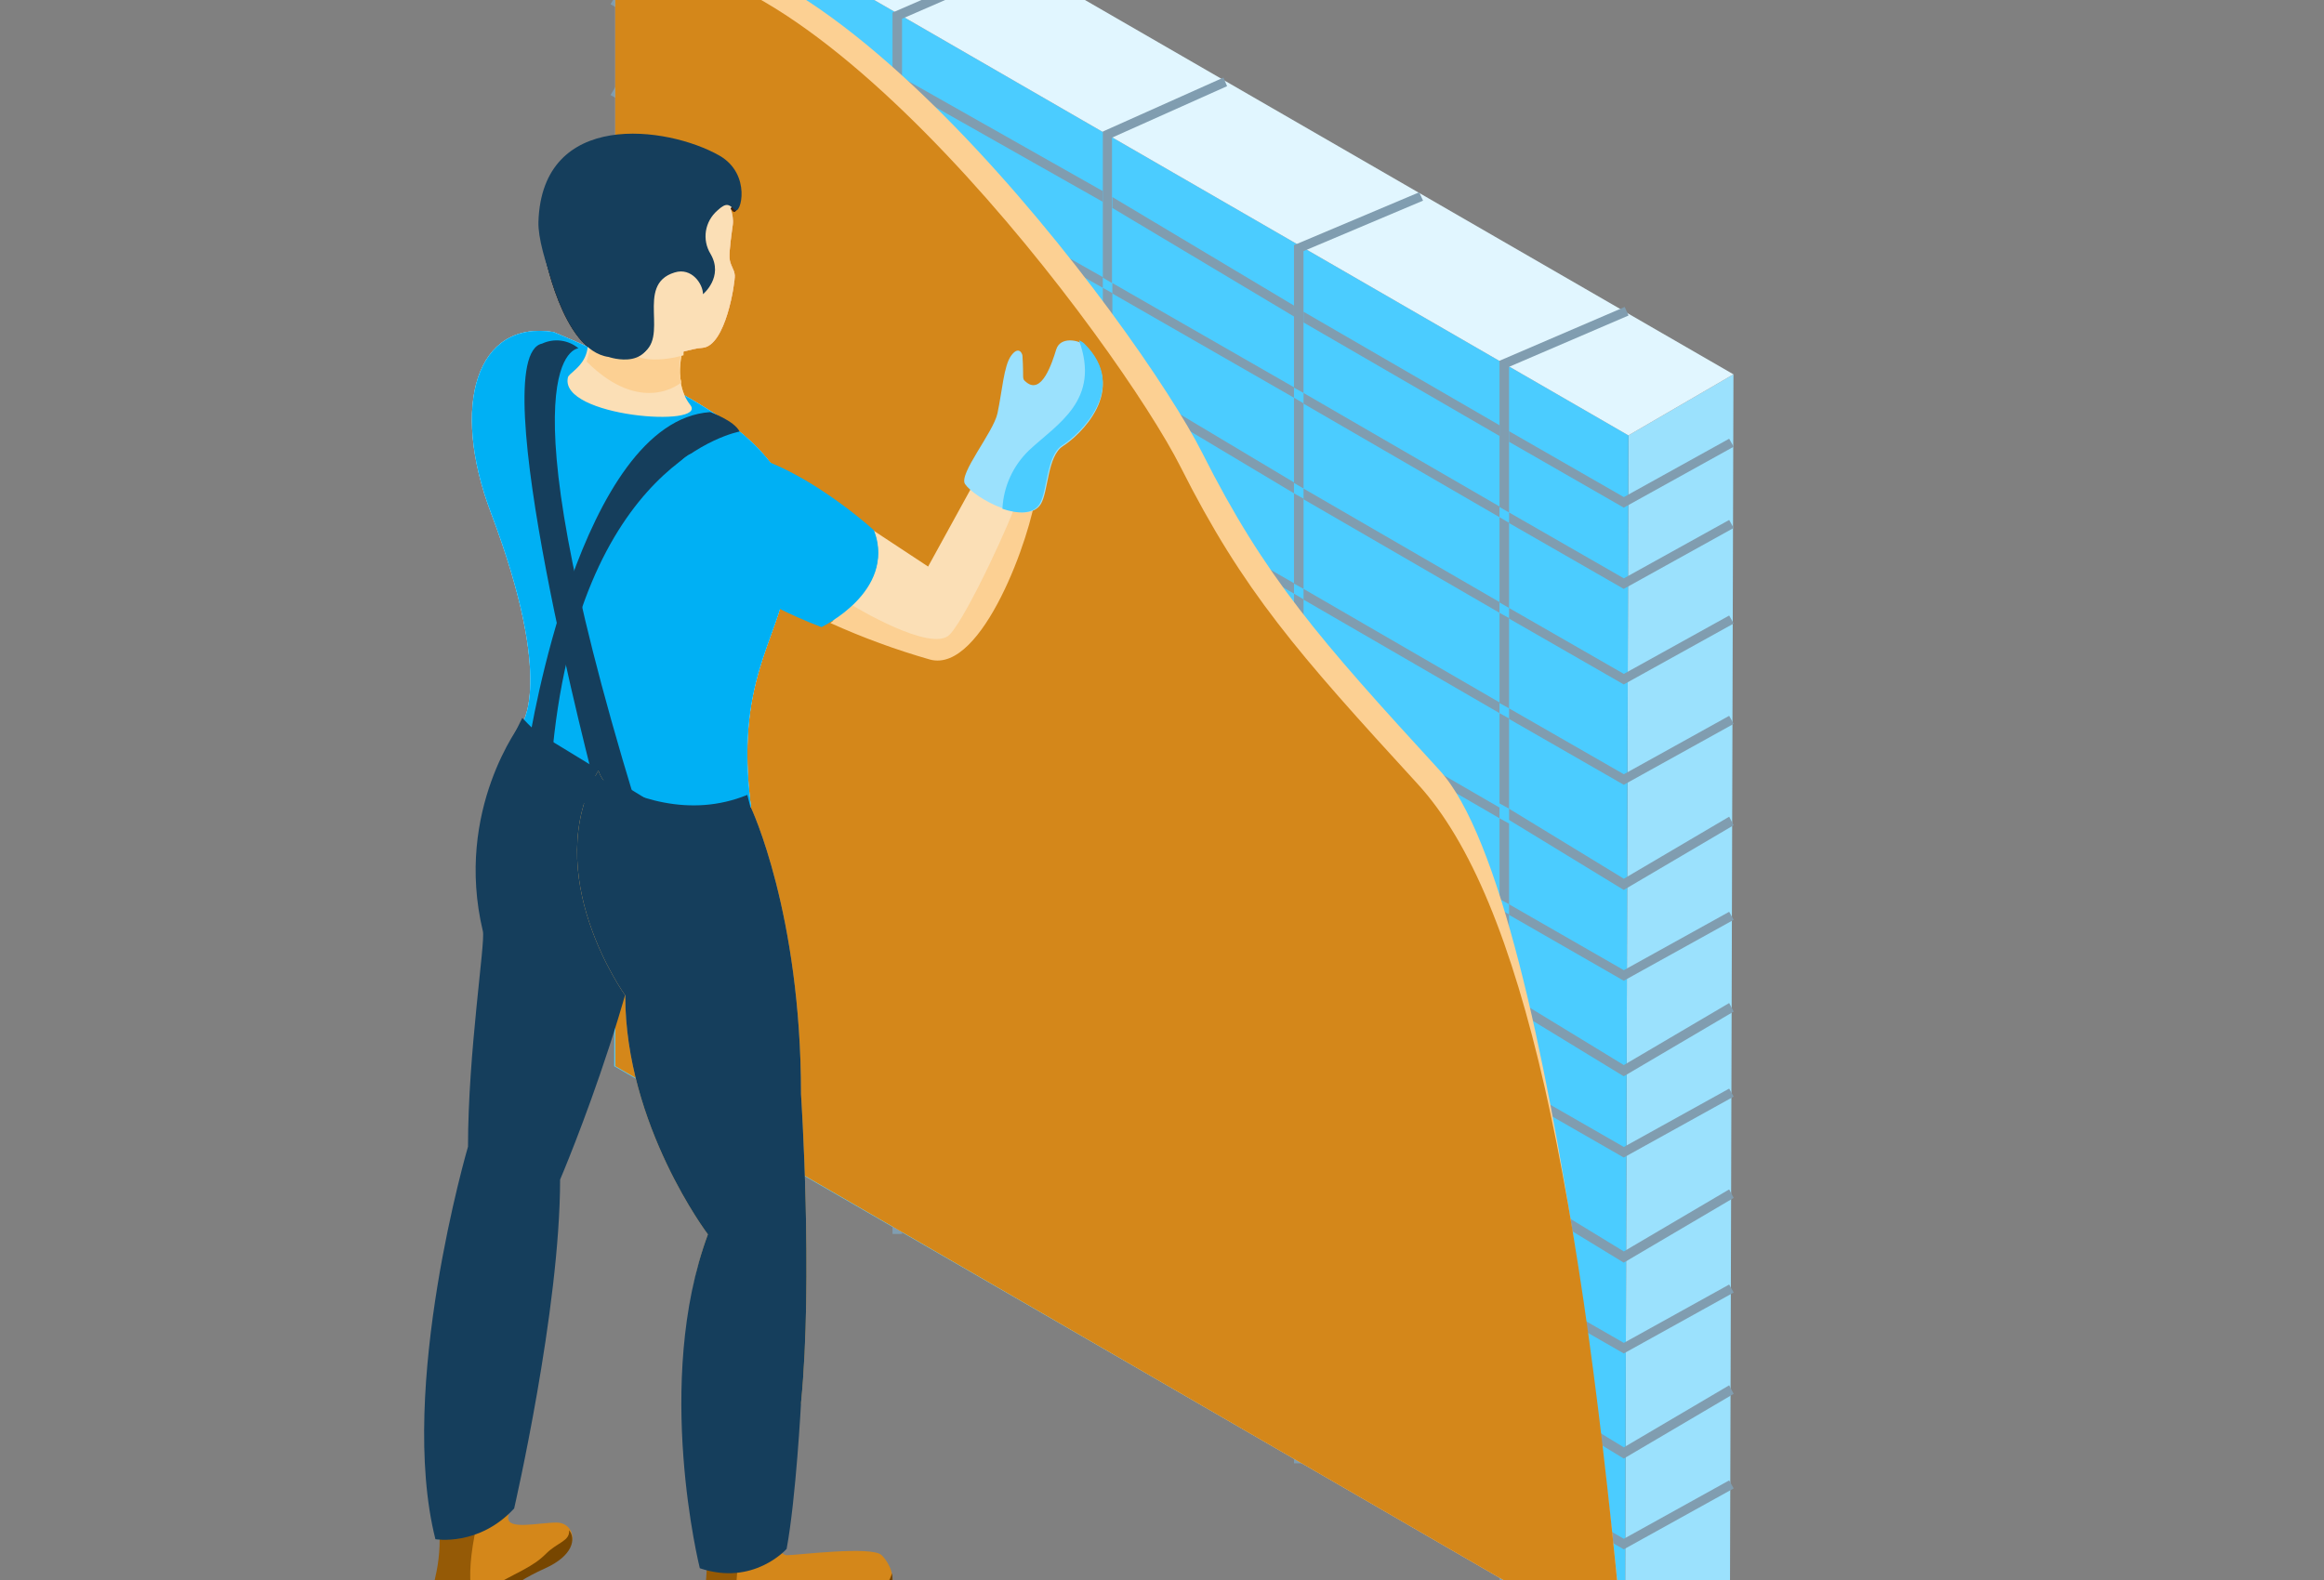 <svg fill="none" height="272" viewBox="0 0 400 272" width="400" xmlns="http://www.w3.org/2000/svg">
<rect x="0" y="0" width="400" height="272" fill="#808080" stroke="none"/>
<g clip-path="url(#clip0_510_19459)">
<path d="M298.357 64.443L297.761 273.498L279.689 284L280.281 74.95L298.357 64.443Z" fill="#9BE1FD"></path>
<path d="M280.278 74.948L279.686 283.998L105.712 183.556L106.308 -25.494L280.278 74.948Z" fill="#4BCCFF"></path>
<path d="M298.355 64.442L280.279 74.949L106.31 -25.494L124.385 -36L298.355 64.442Z" fill="#E1F6FF"></path>
<path d="M222.719 68.473V66.672L191.459 48.73V50.532L222.719 68.473Z" fill="#809DB0"></path>
<path d="M258.089 89.037V87.19L224.361 67.648V69.495L258.089 89.037Z" fill="#809DB0"></path>
<path d="M105.901 -0.627L105.08 0.731L124.823 11.712V9.899L105.901 -0.627Z" fill="#809DB0"></path>
<path d="M153.618 28.986V27.116L126.472 10.889V12.759L153.618 28.986Z" fill="#809DB0"></path>
<path d="M279.084 101.156L279.476 101.379L298.397 90.889L297.619 89.513L279.489 99.561L259.734 88.217V90.043L279.084 101.156Z" fill="#809DB0"></path>
<path d="M189.813 49.552V47.709L155.263 28.164V30.003L189.813 49.552Z" fill="#809DB0"></path>
<path d="M222.719 54.487V52.606L191.459 33.922V35.803L222.719 54.487Z" fill="#809DB0"></path>
<path d="M258.089 75.052V73.206L224.361 53.664V55.511L258.089 75.052Z" fill="#809DB0"></path>
<path d="M153.618 14.18V12.31L126.472 -3.918V-2.044L153.618 14.18Z" fill="#809DB0"></path>
<path d="M279.084 87.165L279.476 87.392L298.397 76.903L297.619 75.527L279.489 85.575L259.734 74.231V76.057L279.084 87.165Z" fill="#809DB0"></path>
<path d="M189.813 34.746V32.902L155.263 13.357V15.197L189.813 34.746Z" fill="#809DB0"></path>
<path d="M153.618 60.845L126.472 44.617V46.491L153.618 62.715V60.845Z" fill="#809DB0"></path>
<path d="M191.458 84.257L222.718 102.198V100.401L191.458 82.455V84.257Z" fill="#809DB0"></path>
<path d="M224.361 103.228L258.089 122.765V120.919L224.361 101.377V103.228Z" fill="#809DB0"></path>
<path d="M105.901 33.1L105.08 34.453L124.823 45.439V43.621L105.901 33.1Z" fill="#809DB0"></path>
<path d="M279.084 134.878L279.476 135.105L298.397 124.616L297.619 123.235L279.489 133.288L259.734 121.943V123.77L279.084 134.878Z" fill="#809DB0"></path>
<path d="M189.813 81.371L155.263 61.07V62.981L189.813 83.281V81.371Z" fill="#809DB0"></path>
<path d="M191.459 117.24L222.719 135.929V134.052L191.459 115.363V117.24Z" fill="#809DB0"></path>
<path d="M224.361 136.952L258.089 156.494V154.652L224.361 135.105V136.952Z" fill="#809DB0"></path>
<path d="M105.901 66.006L105.08 67.454L124.823 79.168V77.23L105.901 66.006Z" fill="#809DB0"></path>
<path d="M279.084 168.611L279.476 168.834L298.397 158.349L297.619 156.968L279.489 167.017L259.734 155.672V157.498L279.084 168.611Z" fill="#809DB0"></path>
<path d="M189.813 115.098L155.263 94.797V96.711L189.813 117.008V115.098Z" fill="#809DB0"></path>
<path d="M153.618 93.828L126.472 78.342V80.126L153.618 95.617V93.828Z" fill="#809DB0"></path>
<path d="M105.902 82.455L105.081 83.813L124.824 94.794V92.981L105.902 82.455Z" fill="#809DB0"></path>
<path d="M224.361 152.652L258.089 172.945V171.028L224.361 150.734V152.652Z" fill="#809DB0"></path>
<path d="M153.618 110.202L126.472 93.975V95.845L153.618 112.072V110.202Z" fill="#809DB0"></path>
<path d="M191.459 133.691L222.719 152.38V150.503L191.459 131.814V133.691Z" fill="#809DB0"></path>
<path d="M279.084 185.047L279.476 185.283L298.397 174.143L297.619 172.676L279.489 183.352L259.734 171.299V173.239L279.084 185.047Z" fill="#809DB0"></path>
<path d="M189.813 130.799L155.263 111.25V113.089L189.813 132.638V130.799Z" fill="#809DB0"></path>
<path d="M224.361 184.738L258.089 205.031V203.113L224.361 182.82V184.738Z" fill="#809DB0"></path>
<path d="M105.901 114.537L105.08 115.895L124.823 126.876V125.063L105.901 114.537Z" fill="#809DB0"></path>
<path d="M189.813 162.881L155.263 143.332V145.171L189.813 164.72V162.881Z" fill="#809DB0"></path>
<path d="M153.618 142.28L126.472 126.057V127.926L153.618 144.154V142.28Z" fill="#809DB0"></path>
<path d="M279.084 217.129L279.476 217.365L298.397 206.22L297.619 204.758L279.489 215.435L259.734 203.381V205.321L279.084 217.129Z" fill="#809DB0"></path>
<path d="M191.459 165.771L222.719 184.46V182.583L191.459 163.895V165.771Z" fill="#809DB0"></path>
<path d="M153.618 176.011L126.472 159.783V161.653L153.618 177.881V176.011Z" fill="#809DB0"></path>
<path d="M191.458 197.625V199.501L222.718 218.19V216.31L191.458 197.625Z" fill="#809DB0"></path>
<path d="M155.263 177.057V178.896L189.813 198.445V196.605L155.263 177.057Z" fill="#809DB0"></path>
<path d="M224.361 218.389L258.089 237.931V236.085L224.361 216.543V218.389Z" fill="#809DB0"></path>
<path d="M279.084 250.855L279.476 251.096L298.397 239.951L297.619 238.484L279.489 249.165L259.734 237.111V239.052L279.084 250.855Z" fill="#809DB0"></path>
<path d="M105.902 148.268L105.081 149.625L124.824 160.607V158.79L105.902 148.268Z" fill="#809DB0"></path>
<path d="M224.361 121.321L258.089 140.863V139.021L224.361 119.475V121.321Z" fill="#809DB0"></path>
<path d="M279.084 152.967L279.476 153.203L298.397 142.063L297.619 140.596L279.489 151.272L259.734 139.219V141.159L279.084 152.967Z" fill="#809DB0"></path>
<path d="M153.618 78.116L126.472 61.892V63.762L153.618 79.99V78.116Z" fill="#809DB0"></path>
<path d="M189.813 98.717L155.263 79.168V81.012L189.813 100.556V98.717Z" fill="#809DB0"></path>
<path d="M105.902 50.375L105.081 51.732L124.824 62.714V60.897L105.902 50.375Z" fill="#809DB0"></path>
<path d="M191.458 101.609L222.718 120.298V118.421L191.458 99.732V101.609Z" fill="#809DB0"></path>
<path d="M189.813 65.181V63.337L155.263 43.793V45.632L189.813 65.181Z" fill="#809DB0"></path>
<path d="M222.719 84.925V83.048L191.459 64.359V66.236L222.719 84.925Z" fill="#809DB0"></path>
<path d="M153.618 42.747L126.472 26.52V28.39L153.618 44.617V42.747Z" fill="#809DB0"></path>
<path d="M279.084 117.605L279.476 117.828L298.397 107.338L297.619 105.962L279.489 116.011L259.734 104.666V106.492L279.084 117.605Z" fill="#809DB0"></path>
<path d="M105.901 15.002L105.08 16.36L124.823 27.341V25.528L105.901 15.002Z" fill="#809DB0"></path>
<path d="M224.361 84.106V85.952L258.089 105.494V103.647L224.361 84.106Z" fill="#809DB0"></path>
<path d="M224.361 167.389L258.089 186.931V185.089L224.361 165.543V167.389Z" fill="#809DB0"></path>
<path d="M105.901 97.266L105.08 98.623L124.823 109.605V107.788L105.901 97.266Z" fill="#809DB0"></path>
<path d="M153.618 125.007L126.472 108.783V110.657L153.618 126.881V125.007Z" fill="#809DB0"></path>
<path d="M191.458 147.675L222.718 166.364V164.484L191.458 145.799V147.675Z" fill="#809DB0"></path>
<path d="M279.084 199.047L279.476 199.269L298.397 188.784L297.619 187.404L279.489 197.452L259.734 186.107V187.938L279.084 199.047Z" fill="#809DB0"></path>
<path d="M189.813 145.535L155.263 125.234V127.145L189.813 147.445V145.535Z" fill="#809DB0"></path>
<path d="M105.901 130.168L105.08 131.616L124.823 143.33V141.396L105.901 130.168Z" fill="#809DB0"></path>
<path d="M191.459 181.402L222.719 200.091V198.214L191.459 179.525V181.402Z" fill="#809DB0"></path>
<path d="M224.361 201.116L258.089 220.658V218.811L224.361 199.27V201.116Z" fill="#809DB0"></path>
<path d="M279.084 232.773L279.476 233L298.397 222.51L297.619 221.134L279.489 231.183L259.734 219.838V221.664L279.084 232.773Z" fill="#809DB0"></path>
<path d="M189.813 179.26L155.263 158.959V160.869L189.813 181.169V179.26Z" fill="#809DB0"></path>
<path d="M153.618 157.998L126.472 142.508V144.293L153.618 159.783V157.998Z" fill="#809DB0"></path>
<path d="M224.361 232.996V234.843L258.089 254.384V252.538L224.361 232.996Z" fill="#809DB0"></path>
<path d="M279.084 266.495L279.476 266.722L298.397 256.233L297.619 254.852L279.489 264.905L259.734 253.561V255.387L279.084 266.495Z" fill="#809DB0"></path>
<path d="M105.901 163.895L105.08 165.342L124.823 177.056V175.118L105.901 163.895Z" fill="#809DB0"></path>
<path d="M191.459 213.252V215.128L222.719 233.817V231.937L191.459 213.252Z" fill="#809DB0"></path>
<path d="M155.263 192.689V194.533L189.813 214.078V212.238L155.263 192.689Z" fill="#809DB0"></path>
<path d="M126.472 176.236V178.021L153.618 193.511V191.722L126.472 176.236Z" fill="#809DB0"></path>
<path d="M126.467 161.569L124.821 160.605V175.267L126.467 176.235V161.569Z" fill="#809DB0"></path>
<path d="M126.467 80.076L124.821 79.168V93.062L126.467 93.975V80.076Z" fill="#809DB0"></path>
<path d="M126.467 95.761L124.821 94.797V107.817L126.467 108.781V95.761Z" fill="#809DB0"></path>
<path d="M124.824 195.154H126.469V177.984L124.824 177.057V195.154Z" fill="#809DB0"></path>
<path d="M126.469 12.625L124.824 11.713V25.608L126.469 26.52V12.625Z" fill="#809DB0"></path>
<path d="M126.469 63.674L124.824 62.715V77.381L126.469 78.345V63.674Z" fill="#809DB0"></path>
<path d="M126.467 28.304L124.821 27.342V43.654L126.467 44.617V28.304Z" fill="#809DB0"></path>
<path d="M126.469 110.521L124.824 109.604V125.139L126.469 126.056V110.521Z" fill="#809DB0"></path>
<path d="M126.469 144.249L124.824 143.332V158.863L126.469 159.784V144.249Z" fill="#809DB0"></path>
<path d="M126.467 46.356L124.821 45.44V60.975L126.467 61.892V46.356Z" fill="#809DB0"></path>
<path d="M126.398 -14.077L146.212 -23L145.581 -24.48L124.824 -15.137V9.951L126.398 10.892V-14.077Z" fill="#809DB0"></path>
<path d="M126.467 127.842L124.821 126.879V141.545L126.467 142.509V127.842Z" fill="#809DB0"></path>
<path d="M155.263 127.796L153.618 126.879V142.415L155.263 143.331V127.796Z" fill="#809DB0"></path>
<path d="M155.263 63.632L153.618 62.715V78.251L155.263 79.167V63.632Z" fill="#809DB0"></path>
<path d="M155.262 45.534L153.617 44.617V60.153L155.262 61.07V45.534Z" fill="#809DB0"></path>
<path d="M153.617 177.881V191.775L155.262 192.688V178.794L153.617 177.881Z" fill="#809DB0"></path>
<path d="M155.262 145.063L153.617 144.154V158.049L155.262 158.961V145.063Z" fill="#809DB0"></path>
<path d="M155.262 43.791V29.897L153.617 28.984V42.879L155.262 43.791Z" fill="#809DB0"></path>
<path d="M155.262 160.746L153.617 159.783V176.096L155.262 177.058V160.746Z" fill="#809DB0"></path>
<path d="M153.618 212.43H155.263V194.475L153.618 193.51V212.43Z" fill="#809DB0"></path>
<path d="M155.263 112.979L153.618 112.072V124.323L155.263 125.234V112.979Z" fill="#809DB0"></path>
<path d="M155.256 3.228L175.828 -5.718L175.172 -7.207L153.617 2.165V27.222L155.256 28.166V3.228Z" fill="#809DB0"></path>
<path d="M155.262 80.901L153.617 79.988V93.883L155.262 94.795V80.901Z" fill="#809DB0"></path>
<path d="M155.262 96.581L153.617 95.617V110.284L155.262 111.247V96.581Z" fill="#809DB0"></path>
<path d="M189.814 198.447V212.342L191.46 213.254V199.36L189.814 198.447Z" fill="#809DB0"></path>
<path d="M189.814 114.449L191.46 115.362V101.467L189.814 100.555V114.449Z" fill="#809DB0"></path>
<path d="M189.814 181.17V196.706L191.46 197.622V182.087L189.814 181.17Z" fill="#809DB0"></path>
<path d="M189.814 98.815L191.46 99.732V84.196L189.814 83.279V98.815Z" fill="#809DB0"></path>
<path d="M191.392 23.697L211.203 14.833L210.571 13.357L189.814 22.644V47.791L191.392 48.73V23.697Z" fill="#809DB0"></path>
<path d="M191.46 82.455V66.142L189.814 65.18V81.492L191.46 82.455Z" fill="#809DB0"></path>
<path d="M189.814 130.901L191.46 131.813V117.918L189.814 117.006V130.901Z" fill="#809DB0"></path>
<path d="M191.46 64.36V50.465L189.814 49.553V63.443L191.46 64.36Z" fill="#809DB0"></path>
<path d="M189.814 232.172H191.46V215.014L189.814 214.074V232.172Z" fill="#809DB0"></path>
<path d="M189.814 162.981L191.46 163.898V148.362L189.814 147.445V162.981Z" fill="#809DB0"></path>
<path d="M189.814 178.615L191.46 179.528V165.633L189.814 164.721V178.615Z" fill="#809DB0"></path>
<path d="M189.814 144.887L191.46 145.795V133.54L189.814 132.633V144.887Z" fill="#809DB0"></path>
<path d="M224.355 43.234L244.928 34.542L244.272 33.1L222.717 42.201V66.733L224.355 67.65V43.234Z" fill="#809DB0"></path>
<path d="M222.717 251.918H224.362V234.753L222.717 233.82V251.918Z" fill="#809DB0"></path>
<path d="M222.717 134.192L224.362 135.104V121.209L222.717 120.297V134.192Z" fill="#809DB0"></path>
<path d="M222.717 149.822L224.362 150.735V136.84L222.717 135.927V149.822Z" fill="#809DB0"></path>
<path d="M222.717 164.635L224.362 165.543V153.288L222.717 152.381V164.635Z" fill="#809DB0"></path>
<path d="M222.717 118.514L224.362 119.476V103.168L222.717 102.201V118.514Z" fill="#809DB0"></path>
<path d="M222.717 100.466L224.362 101.378V85.843L222.717 84.926V100.466Z" fill="#809DB0"></path>
<path d="M224.362 84.1V69.434L222.717 68.471V83.137L224.362 84.1Z" fill="#809DB0"></path>
<path d="M222.717 198.358L224.362 199.27V185.375L222.717 184.463V198.358Z" fill="#809DB0"></path>
<path d="M222.717 181.899L224.362 182.816V167.276L222.717 166.363V181.899Z" fill="#809DB0"></path>
<path d="M222.717 218.189V232.08L224.362 232.997V219.102L222.717 218.189Z" fill="#809DB0"></path>
<path d="M222.717 215.623L224.362 216.544V201.008L222.717 200.092V215.623Z" fill="#809DB0"></path>
<path d="M258.09 185.202L259.735 186.105V173.851L258.09 172.943V185.202Z" fill="#809DB0"></path>
<path d="M258.09 170.391L259.735 171.303V157.409L258.09 156.496V170.391Z" fill="#809DB0"></path>
<path d="M259.728 63.153L280.301 54.315L279.641 52.844L258.09 62.103V87.284L259.728 88.216V63.153Z" fill="#809DB0"></path>
<path d="M258.09 218.92L259.735 219.833V205.938L258.09 205.025V218.92Z" fill="#809DB0"></path>
<path d="M258.09 272.48H259.735V255.328L258.09 254.383V272.48Z" fill="#809DB0"></path>
<path d="M258.09 105.492V121.028L259.735 121.945V106.409L258.09 105.492Z" fill="#809DB0"></path>
<path d="M258.09 154.762L259.735 155.67V141.776L258.09 140.863V154.762Z" fill="#809DB0"></path>
<path d="M258.09 138.306L259.735 139.218V123.682L258.09 122.766V138.306Z" fill="#809DB0"></path>
<path d="M258.09 202.466L259.735 203.382V187.851L258.09 186.93V202.466Z" fill="#809DB0"></path>
<path d="M258.09 236.192L259.735 237.109V221.573L258.09 220.656V236.192Z" fill="#809DB0"></path>
<path d="M258.09 252.6L259.735 253.563V238.897L258.09 237.934V252.6Z" fill="#809DB0"></path>
<path d="M258.09 103.706L259.735 104.669V90.002L258.09 89.039V103.706Z" fill="#809DB0"></path>
<path d="M105.902 -6.89V183.497L279.475 283.999C279.475 283.999 268.461 155.165 247.759 132.588C227.056 110.012 217.724 99.395 206.931 77.972C196.138 56.548 137.732 -22.218 105.902 -6.89Z" fill="#FCD093"></path>
<path d="M279.475 284C272.167 204.639 262.343 154.965 244.025 134.987C223.326 112.402 213.994 101.807 203.2 80.391C192.831 59.785 138.364 -13.858 105.902 -5.767V183.536L279.475 284Z" fill="#D4871A"></path>
<path d="M95.254 57.156C95.254 57.156 118.76 66.75 128.355 75.212C137.949 83.673 136.875 90.442 135.319 100.346C133.764 110.25 126.482 117.633 129.257 138.91C129.257 138.91 107.923 145.952 89.672 124.903C89.672 124.903 95.671 117.833 84.512 88.304C77.493 69.757 82.004 55.063 95.254 57.156Z" fill="#9BE1FD"></path>
<path d="M117.931 58.79C117.931 58.79 115.4 65.371 118.801 69.699C121.941 73.688 96.211 71.783 97.745 64.987C98.042 63.668 104.611 61.891 98.816 52.022L117.931 58.79Z" fill="#F9B759"></path>
<path d="M117.269 65.833C117.269 65.833 110.505 71.744 100.968 62.245L101.817 59.13L102.023 57.379L106.901 40.504C106.901 40.504 109.765 52.636 112.067 56.029C113.044 57.479 117.42 60.576 117.42 60.576C116.831 62.272 116.778 64.106 117.269 65.833Z" fill="#F9B759"></path>
<path d="M118.244 70.116C118.244 70.116 113.766 65.243 100.969 58.6L117.471 59.949C117.471 59.949 115.289 65.329 118.244 70.116Z" fill="#DB9669"></path>
<path d="M122.267 29.593C122.267 29.593 126.592 35.187 126.125 38.68C125.962 39.895 125.491 43.081 125.564 44.381C125.636 45.68 126.406 46.325 126.469 47.425C126.533 48.524 124.948 59.663 120.836 59.885C116.724 60.108 111.258 64.825 98.646 53.757C98.646 53.757 89.05 42.481 96.237 30.567C96.237 30.576 105.448 18.436 122.267 29.593Z" fill="#F2B387"></path>
<path d="M125.648 36.304C125.648 36.304 123.31 39.819 123.31 42.285C123.31 44.752 124.592 48.777 123.31 50.107C122.028 51.436 119.893 52.191 118.854 54.648C118.313 55.936 117.207 57.813 117.207 61.209C117.207 61.209 109.393 63.55 107.551 59.566L109.149 45.276L113.663 35.568L125.599 36.139L125.648 36.304Z" fill="#F9B759"></path>
<path d="M93.57 38.449C93.415 43.693 98.367 56.537 101.863 59.932C103.313 61.338 107.814 62.708 110.501 61.302C115.648 58.645 109.419 49.293 116.18 47.153C119.017 46.24 120.89 49.147 120.89 50.9C120.89 50.9 124.373 47.915 122.14 43.958C121.44 42.771 121.17 41.377 121.377 40.014C121.584 38.65 122.256 37.4 123.277 36.477C124.818 34.989 125.223 35.45 126.187 36.381C127.15 37.312 129.01 30.229 123.622 27.011C114.943 21.881 94.147 19.033 93.57 38.449Z" fill="#3E2313"></path>
<path clip-rule="evenodd" d="M112.487 50.294C112.487 50.294 98.082 55.725 93.566 42.973C93.566 42.973 96.684 60.36 104.762 61.451C104.762 61.451 112.959 64.325 112.187 55.412L112.487 50.294Z" fill="#341F11" fill-rule="evenodd"></path>
<path clip-rule="evenodd" d="M121.535 38.072C121.535 38.072 99.737 41.688 94.389 33.402C94.531 32.415 94.878 31.47 95.406 30.631C95.406 30.631 95.994 41.566 121.535 38.072Z" fill="#2F1B11" fill-rule="evenodd"></path>
<path d="M120.924 39.41C120.924 39.41 102.566 46.037 93.653 38.673C93.653 38.673 93.207 37.357 94.344 33.1C94.344 33.1 98.698 40.896 121.535 37.75L120.924 39.41Z" fill="#4E2D13"></path>
<path d="M120.713 39.817C120.713 39.817 100.406 42.551 93.65 36.391C93.569 37.51 93.547 38.632 93.584 39.753C93.82 43.139 95.216 44.364 97.253 45.499C97.253 45.499 95.06 43.581 96.506 41.462C96.506 41.462 97.07 45.107 99.245 45.886C99.245 45.886 98.543 44.15 99.454 43.467C99.454 43.467 100.686 46.456 102.287 46.697C102.287 46.697 100.201 43.28 101.447 42.346C101.447 42.346 101.691 46.483 105.227 47.085C105.227 47.085 103.795 45.039 105.254 43.95C105.254 43.95 106.312 47.085 108.465 47.085C108.465 47.085 107.535 44.665 108.082 43.549C108.082 43.549 109.065 46.032 110.978 46.511C110.978 46.511 110.146 44.055 111.031 43.148C111.031 43.148 111.92 45.599 115.078 46.046C115.078 46.046 112.636 43.194 114.482 41.74C115.465 40.961 120.713 39.817 120.713 39.817Z" fill="#4E2D13"></path>
<path d="M96.856 28.164C96.856 28.164 102.657 19.605 119.066 25.029C119.066 25.029 113.714 24.883 111.601 24.883C109.488 24.883 113.292 26.145 115.253 26.613C117.215 27.081 109.497 26.277 106.884 26.277C104.27 26.277 99.658 27.19 102.892 27.696C106.126 28.202 97.402 27.592 96.856 28.164Z" fill="#4C2913"></path>
<path d="M129.197 138.909C126.397 117.611 133.739 110.215 135.312 100.299C136.886 90.383 137.956 83.602 128.286 75.135C127.417 74.369 126.434 73.6 125.363 72.825C116.75 71.058 109.111 79.202 111.183 93.066C113.799 110.419 115.849 127.759 115.149 139.674C123.378 140.822 129.197 138.909 129.197 138.909Z" fill="#4BCCFF"></path>
<path d="M95.254 57.156C95.254 57.156 118.76 66.75 128.355 75.212C137.949 83.673 136.875 90.442 135.319 100.346C133.764 110.25 126.482 117.633 129.257 138.91C129.257 138.91 107.923 145.952 89.672 124.903C89.672 124.903 95.671 117.833 84.512 88.304C77.493 69.757 82.004 55.063 95.254 57.156Z" fill="#9BE1FD"></path>
<path d="M117.931 58.79C117.931 58.79 115.4 65.371 118.801 69.699C121.941 73.688 96.211 71.783 97.745 64.987C98.042 63.668 104.611 61.891 98.816 52.022L117.931 58.79Z" fill="#F9B759"></path>
<path d="M117.269 65.833C117.269 65.833 110.505 71.744 100.968 62.245L101.817 59.13L102.023 57.379L106.901 40.504C106.901 40.504 109.765 52.636 112.067 56.029C113.044 57.479 117.42 60.576 117.42 60.576C116.831 62.272 116.778 64.106 117.269 65.833Z" fill="#F9B759"></path>
<path d="M118.244 70.116C118.244 70.116 113.766 65.243 100.969 58.6L117.471 59.949C117.471 59.949 115.289 65.329 118.244 70.116Z" fill="#DB9669"></path>
<path d="M122.267 29.593C122.267 29.593 126.592 35.187 126.125 38.68C125.962 39.895 125.491 43.081 125.564 44.381C125.636 45.68 126.406 46.325 126.469 47.425C126.533 48.524 124.948 59.663 120.836 59.885C116.724 60.108 111.258 64.825 98.646 53.757C98.646 53.757 89.05 42.481 96.237 30.567C96.237 30.576 105.448 18.436 122.267 29.593Z" fill="#F2B387"></path>
<path d="M125.648 36.304C125.648 36.304 123.31 39.819 123.31 42.285C123.31 44.752 124.592 48.777 123.31 50.107C122.028 51.436 119.893 52.191 118.854 54.648C118.313 55.936 117.207 57.813 117.207 61.209C117.207 61.209 109.393 63.55 107.551 59.566L109.149 45.276L113.663 35.568L125.599 36.139L125.648 36.304Z" fill="#F9B759"></path>
<path d="M93.57 38.449C93.415 43.693 98.367 56.537 101.863 59.932C103.313 61.338 107.814 62.708 110.501 61.302C115.648 58.645 109.419 49.293 116.18 47.153C119.017 46.24 120.89 49.147 120.89 50.9C120.89 50.9 124.373 47.915 122.14 43.958C121.44 42.771 121.17 41.377 121.377 40.014C121.584 38.65 122.256 37.4 123.277 36.477C124.818 34.989 125.223 35.45 126.187 36.381C127.15 37.312 129.01 30.229 123.622 27.011C114.943 21.881 94.147 19.033 93.57 38.449Z" fill="#3E2313"></path>
<path clip-rule="evenodd" d="M112.487 50.294C112.487 50.294 98.082 55.725 93.566 42.973C93.566 42.973 96.684 60.36 104.762 61.451C104.762 61.451 112.959 64.325 112.187 55.412L112.487 50.294Z" fill="#341F11" fill-rule="evenodd"></path>
<path clip-rule="evenodd" d="M121.535 38.072C121.535 38.072 99.737 41.688 94.389 33.402C94.531 32.415 94.878 31.47 95.406 30.631C95.406 30.631 95.994 41.566 121.535 38.072Z" fill="#2F1B11" fill-rule="evenodd"></path>
<path d="M120.924 39.41C120.924 39.41 102.566 46.037 93.653 38.673C93.653 38.673 93.207 37.357 94.344 33.1C94.344 33.1 98.698 40.896 121.535 37.75L120.924 39.41Z" fill="#4E2D13"></path>
<path d="M120.713 39.817C120.713 39.817 100.406 42.551 93.65 36.391C93.569 37.51 93.547 38.632 93.584 39.753C93.82 43.139 95.216 44.364 97.253 45.499C97.253 45.499 95.06 43.581 96.506 41.462C96.506 41.462 97.07 45.107 99.245 45.886C99.245 45.886 98.543 44.15 99.454 43.467C99.454 43.467 100.686 46.456 102.287 46.697C102.287 46.697 100.201 43.28 101.447 42.346C101.447 42.346 101.691 46.483 105.227 47.085C105.227 47.085 103.795 45.039 105.254 43.95C105.254 43.95 106.312 47.085 108.465 47.085C108.465 47.085 107.535 44.665 108.082 43.549C108.082 43.549 109.065 46.032 110.978 46.511C110.978 46.511 110.146 44.055 111.031 43.148C111.031 43.148 111.92 45.599 115.078 46.046C115.078 46.046 112.636 43.194 114.482 41.74C115.465 40.961 120.713 39.817 120.713 39.817Z" fill="#4E2D13"></path>
<path d="M96.856 28.164C96.856 28.164 102.657 19.605 119.066 25.029C119.066 25.029 113.714 24.883 111.601 24.883C109.488 24.883 113.292 26.145 115.253 26.613C117.215 27.081 109.497 26.277 106.884 26.277C104.27 26.277 99.658 27.19 102.892 27.696C106.126 28.202 97.402 27.592 96.856 28.164Z" fill="#4C2913"></path>
<path d="M129.197 138.909C126.397 117.611 133.739 110.215 135.312 100.299C136.886 90.383 137.956 83.602 128.286 75.135C127.417 74.369 126.434 73.6 125.363 72.825C116.75 71.058 109.111 79.202 111.183 93.066C113.799 110.419 115.849 127.759 115.149 139.674C123.378 140.822 129.197 138.909 129.197 138.909Z" fill="#4BCCFF"></path>
<path d="M95.254 57.156C95.254 57.156 118.76 66.75 128.355 75.212C137.949 83.673 136.875 90.442 135.319 100.346C133.764 110.25 126.482 117.633 129.257 138.91C129.257 138.91 107.923 145.952 89.672 124.903C89.672 124.903 95.671 117.833 84.512 88.304C77.493 69.757 82.004 55.063 95.254 57.156Z" fill="#00B0F4"></path>
<path d="M117.931 58.79C117.931 58.79 115.4 65.371 118.801 69.699C121.941 73.688 96.211 71.783 97.745 64.987C98.042 63.668 104.611 61.891 98.816 52.022L117.931 58.79Z" fill="#FBDFB6"></path>
<path d="M117.269 65.833C117.269 65.833 110.505 71.744 100.968 62.245L101.817 59.13L102.023 57.379L106.901 40.504C106.901 40.504 109.765 52.636 112.067 56.029C113.044 57.479 117.42 60.576 117.42 60.576C116.831 62.272 116.778 64.106 117.269 65.833Z" fill="#FCD093"></path>
<path d="M122.267 29.593C122.267 29.593 126.592 35.187 126.125 38.68C125.962 39.895 125.491 43.081 125.564 44.381C125.636 45.68 126.406 46.325 126.469 47.425C126.533 48.524 124.948 59.663 120.836 59.885C116.724 60.108 111.258 64.825 98.646 53.757C98.646 53.757 89.05 42.481 96.237 30.567C96.237 30.576 105.448 18.436 122.267 29.593Z" fill="#FBDFB6"></path>
<path d="M126.471 34.704C126.471 34.704 124.026 38.439 124.026 41.059C124.026 43.679 125.367 47.956 124.026 49.369C122.686 50.782 120.454 51.583 119.368 54.194C118.802 55.562 117.646 57.557 117.646 61.164C117.646 61.164 109.476 63.653 107.551 59.419L109.221 44.236L113.941 33.922L126.419 34.528L126.471 34.704Z" fill="#FBDFB6"></path>
<path d="M92.674 38.212C92.513 43.449 97.647 56.276 101.272 59.667C102.775 61.071 107.442 62.438 110.228 61.034C115.564 58.381 109.106 49.042 116.116 46.904C119.057 45.993 120.999 48.896 120.999 50.646C120.999 50.646 124.61 47.665 122.296 43.714C121.569 42.528 121.29 41.136 121.504 39.775C121.719 38.413 122.415 37.165 123.474 36.243C125.072 34.757 125.492 35.217 126.491 36.147C127.49 37.077 129.418 30.003 123.832 26.789C114.834 21.666 93.272 18.822 92.674 38.212Z" fill="#153E5C"></path>
<path clip-rule="evenodd" d="M112.487 50.294C112.487 50.294 98.082 55.725 93.566 42.973C93.566 42.973 96.684 60.36 104.762 61.451C104.762 61.451 112.959 64.325 112.187 55.412L112.487 50.294Z" fill="#153E5C" fill-rule="evenodd"></path>
<path d="M129.197 138.909C126.397 117.611 133.739 110.215 135.312 100.299C136.886 90.383 137.956 83.602 128.286 75.135C127.417 74.369 126.434 73.6 125.363 72.825C116.75 71.058 109.111 79.202 111.183 93.066C113.799 110.419 115.849 127.759 115.149 139.674C123.378 140.822 129.197 138.909 129.197 138.909Z" fill="#00B0F4"></path>
<path d="M75.246 255.943C75.246 255.943 73.271 249.831 76.478 252.774C79.684 255.717 79.954 254.947 85.729 252.774C87.38 252.154 89.856 249.886 89.435 251.936C88.005 258.931 87.664 258.845 87.469 261.209C87.287 263.472 92.686 262.114 95.812 262.114C98.939 262.114 100.507 266.709 93.842 269.811C87.177 272.912 86.22 275.302 82.576 277.303C80.401 278.499 72.944 280.02 75.246 271.563C76.627 266.452 76.627 261.054 75.246 255.943Z" fill="#D4871A"></path>
<path d="M119.216 242.115C118.139 237.576 122.792 245.892 136.864 239.578C136.864 239.578 139.761 239.837 135.179 250.588C130.423 261.735 133.709 267.733 135.447 267.733C137.186 267.733 150.092 266.079 151.755 267.733C153.417 269.387 157.472 275.853 143.681 279.099C140.624 279.822 137.508 277.998 131.335 281.329C131.335 281.329 121.206 285.587 121.206 276.749C121.206 276.736 123.74 261.298 119.216 242.115Z" fill="#D4871A"></path>
<path d="M75.232 252.332C71.872 249.416 75.585 262.854 75.585 262.854C75.817 265.804 75.584 268.77 74.894 271.652C73.167 279.343 79.423 278.686 82.124 277.57C80.305 273.389 80.175 267.291 84.519 253.498L82.129 253.736C78.732 253.876 77.149 253.997 75.232 252.332Z" fill="#955A06"></path>
<path d="M82.455 277.326C86.128 275.369 87.093 273.017 93.81 269.998C98.617 267.833 99.165 264.919 97.947 263.432C98.121 265.305 95.992 265.482 94.019 267.439C91.538 269.9 89.494 270.348 83.272 273.93C79.487 276.108 76.448 275.639 74.644 274.935C74.988 279.508 80.612 278.308 82.455 277.326Z" fill="#774600"></path>
<path d="M119.221 241.552C123.651 260.752 121.015 276.742 121.015 276.742C121.015 283.042 126.041 282.694 128.939 281.97C127.218 280.233 125.389 279.394 127.818 263.217C129.407 252.608 128.873 246.406 127.963 242.861C120.468 243.169 118.45 238.23 119.221 241.552Z" fill="#955A06"></path>
<path d="M130.847 281.324C137.157 277.971 140.342 279.814 143.467 279.071C152.565 276.953 154.059 273.483 153.52 270.838C152.122 276.155 143.572 276.435 140.31 276.435C136.549 276.435 134.013 276.435 129.215 279.242C126.227 281 122.818 279.841 120.712 278.724C122.206 284.902 130.847 281.324 130.847 281.324Z" fill="#774600"></path>
<path d="M119.302 82.393C122.426 77.083 129.617 78.157 143.619 86.905L159.743 97.534C159.743 97.534 165.638 86.779 169.66 79.488C169.66 79.488 174.307 83.751 177.867 82.781C180.478 82.078 170.684 115.486 159.988 112.734C149.292 109.982 111.467 95.716 119.302 82.393Z" fill="#FBDFB6"></path>
<path d="M178.296 84.926C176.565 85.416 174.824 86.071 174.765 86.759C174.652 88.133 166.572 105.98 163.461 109.243C160.35 112.505 146.785 104.253 146.785 104.253L142.924 107.254C148.493 109.773 154.236 111.878 160.106 113.554C169.154 115.923 177.555 91.817 178.296 84.926Z" fill="#FCD093"></path>
<path d="M166.102 83.333C167.788 85.82 176.731 90.607 179.132 86.788C180.456 84.661 180.244 78.505 182.965 76.787C185.687 75.069 194.458 67.1 186.646 59.422C185.773 58.563 182.5 57.835 181.785 60.181C181.071 62.527 179.308 67.945 176.681 65.827C175.777 65.104 176.265 65.454 175.98 61.245C175.944 60.749 175.271 59.522 174.023 61.245C172.775 62.968 172.504 67.286 171.681 71.159C170.985 74.419 164.945 81.624 166.102 83.333Z" fill="#9BE1FD"></path>
<path d="M178.937 86.766C180.285 84.616 180.069 78.397 182.84 76.661C185.611 74.924 194.54 66.872 186.586 59.114C186.334 58.886 186.038 58.712 185.717 58.6C189.472 68.88 182.034 72.936 177.169 77.469C174.377 80.124 172.717 83.749 172.534 87.593C175.167 88.479 177.791 88.59 178.937 86.766Z" fill="#4BCCFF"></path>
<path d="M99.565 59.963C99.565 59.963 85.683 60.411 109.194 137.571L102.46 135.512C102.46 135.512 82.929 61.313 93.318 59.147C94.329 58.677 95.456 58.505 96.563 58.649C97.671 58.794 98.713 59.25 99.565 59.963Z" fill="#153E5C"></path>
<path d="M127.295 74.293C127.295 74.293 99.29 79.212 94.941 130.995L91.1 127.545C91.1 127.545 99.772 72.494 122.24 70.943C122.24 70.943 126.368 72.404 127.295 74.293Z" fill="#153E5C"></path>
<path d="M89.744 124.412C89.744 124.412 78.113 139.379 83.113 160.32C83.565 162.206 80.552 181.183 80.552 197.397C80.552 197.397 68.379 238.906 74.942 264.976C74.942 264.976 82.409 266.277 88.493 259.687C88.493 259.687 96.402 225.463 96.402 203.075C96.402 203.075 113.308 163.549 113.308 138.79L89.744 124.412Z" fill="#153E5C"></path>
<path d="M129.25 139.012C129.25 139.012 137.873 157.161 137.873 188.402C137.873 188.402 139.976 220.171 137.873 241.471C137.873 241.471 133.14 255.613 131.52 264.336C131.52 264.336 132.526 270.62 123.302 267.492C123.302 267.492 112.445 237.991 121.84 212.493C121.84 212.493 107.612 193.704 107.612 171.362C107.612 171.362 92.58 150.548 103 132.633C103 132.637 105.5 143.155 129.25 139.012Z" fill="#F9B759"></path>
<path d="M129.25 139.012C129.25 139.012 137.873 157.163 137.873 188.406C137.873 188.406 139.976 220.177 137.873 241.479C137.873 241.479 137.011 257.916 135.391 266.645C135.391 266.645 129.683 273.114 120.45 269.972C120.45 269.972 112.445 237.962 121.84 212.499C121.84 212.499 107.612 193.708 107.612 171.364C107.612 171.364 92.58 150.549 103 132.633C103 132.637 105.5 143.155 129.25 139.012Z" fill="#153E5C"></path>
<path d="M89.893 123.588C89.893 123.588 108.928 144.858 128.627 136.844C128.627 136.844 129.569 140.602 129.761 141.133C129.953 141.664 108.392 150.697 87.809 127.806L89.893 123.588Z" fill="#153E5C"></path>
<path d="M115.18 87.151C115.18 87.151 118.569 99.275 141.39 107.958C141.39 107.958 154.304 101.766 150.419 91.506C150.419 91.506 131.788 73.825 118.668 78.225C118.668 78.225 113.864 80.616 115.18 87.151Z" fill="#00B0F4"></path>
<path d="M150.418 91.297C150.418 91.297 134.43 76.511 121.535 77.576C127.553 80.241 144.93 88.815 149.453 100.555C150.365 99.203 150.929 97.654 151.097 96.042C151.264 94.43 151.032 92.802 150.418 91.297Z" fill="#00B0F4"></path>
</g>
<defs>
<clipPath id="clip0_510_19459">
<rect fill="white" height="272" width="400"></rect>
</clipPath>
</defs>
</svg>
